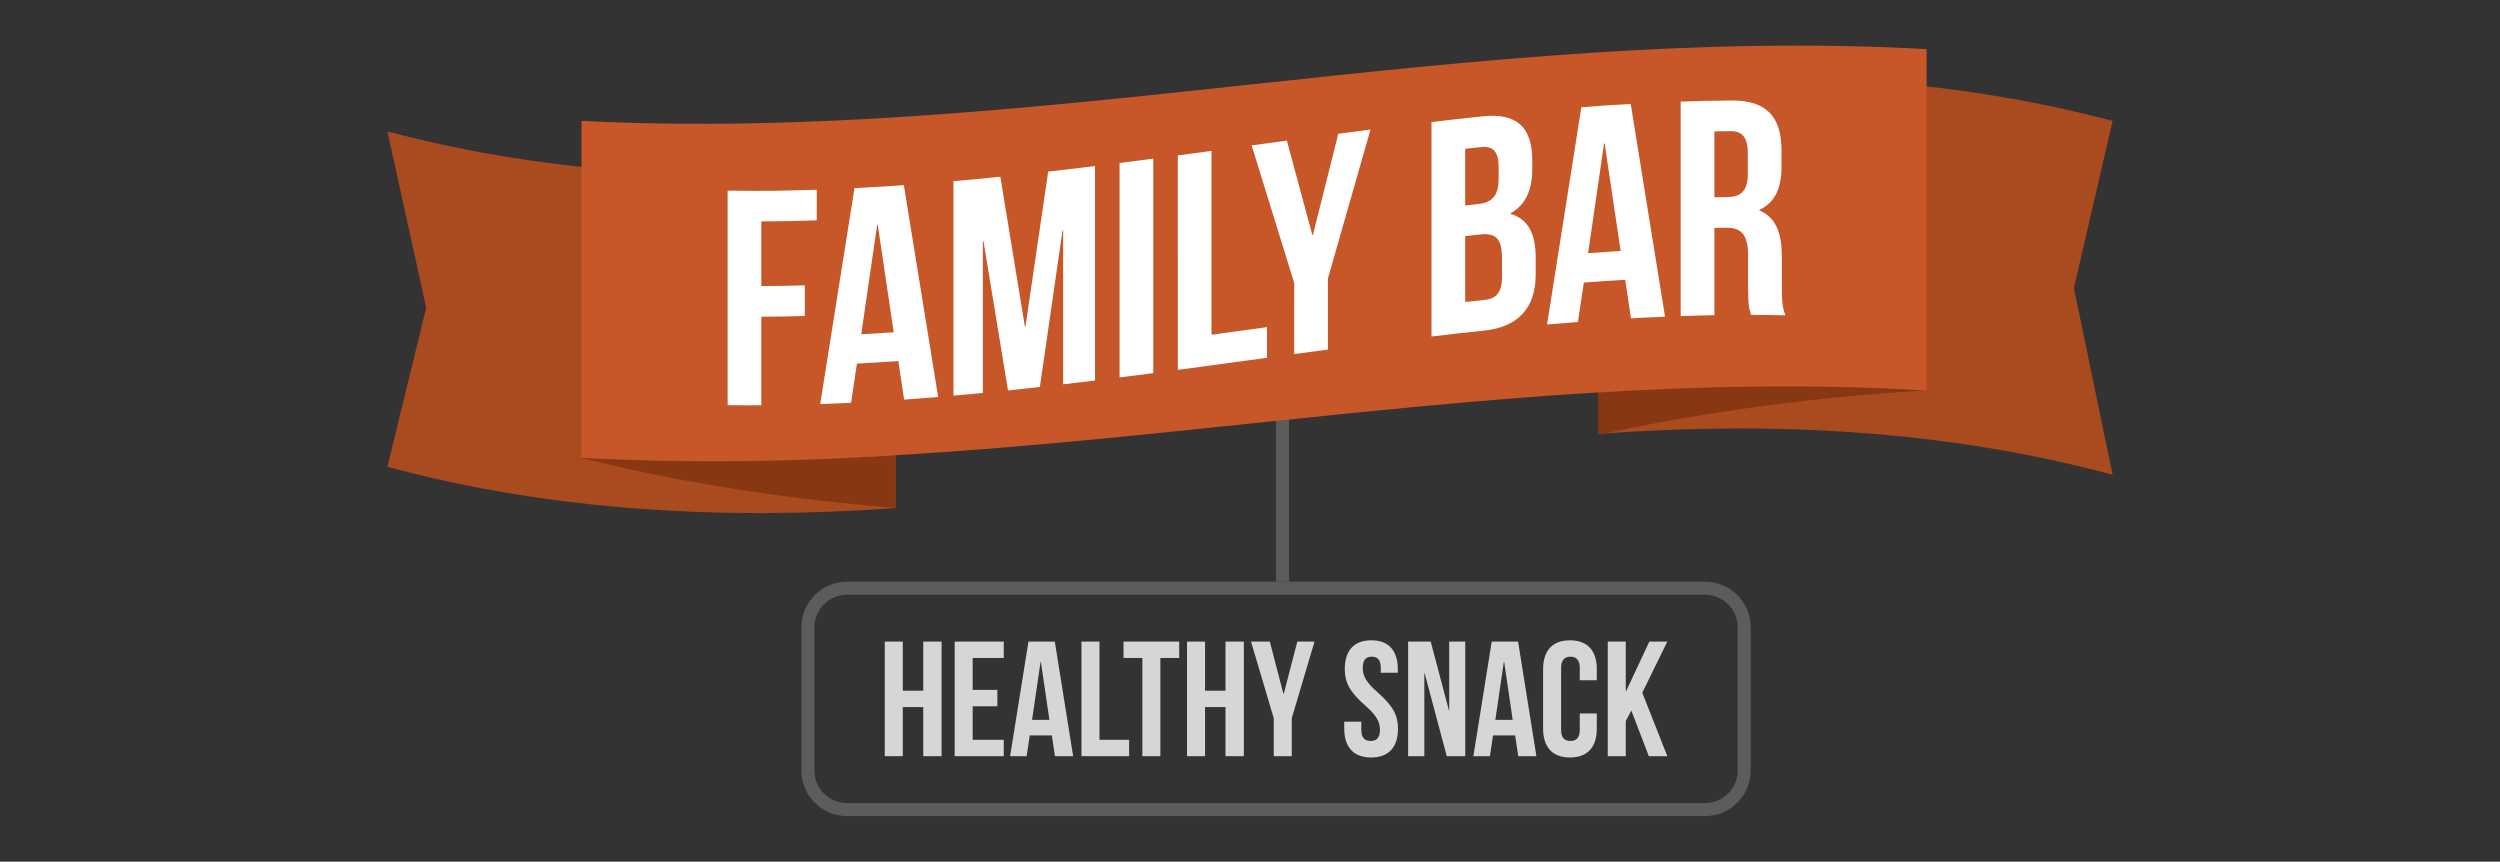 <?xml version="1.0" encoding="utf-8"?>
<!-- Generator: Adobe Illustrator 16.0.0, SVG Export Plug-In . SVG Version: 6.00 Build 0)  -->
<!DOCTYPE svg PUBLIC "-//W3C//DTD SVG 1.1//EN" "http://www.w3.org/Graphics/SVG/1.1/DTD/svg11.dtd">
<svg version="1.1" id="Layer_1" xmlns="http://www.w3.org/2000/svg" xmlns:xlink="http://www.w3.org/1999/xlink" x="0px" y="0px"
	 width="183.75px" height="63.334px" viewBox="0 0 183.75 63.334" enable-background="new 0 0 183.75 63.334" xml:space="preserve">
<rect x="0" y="0" width="183.75" height="63.334" fill="#333333" stroke="none"/>
<g>
	<g opacity="0.2">
		<g>
			<rect x="93.789" y="28.401" fill="#FFFFFF" width="0.957" height="14.354"/>
		</g>
		<g>
			<path fill="#FFFFFF" d="M125.326,59.981H62.25c-1.846,0-3.349-1.502-3.349-3.35V46.105c0-1.847,1.503-3.35,3.349-3.35h63.077
				c1.848,0,3.35,1.503,3.35,3.35v10.526C128.676,58.479,127.174,59.981,125.326,59.981z M62.251,43.713
				c-1.319,0-2.392,1.073-2.392,2.393v10.526c0,1.32,1.072,2.393,2.392,2.393h63.075c1.322,0,2.393-1.072,2.393-2.393V46.105
				c0-1.319-1.07-2.393-2.393-2.393H62.251z"/>
		</g>
	</g>
	<path fill="#AA4A1F" d="M28.473,34.311c12.161,3.279,24.852,3.929,37.37,3.032c0-4.972,0-7.455,0-12.428c0-4.97,0-7.454,0-12.425
		c-12.509,0.955-25.2,0.396-37.37-2.831c1.142,5.203,1.713,7.795,2.853,12.957C30.186,27.314,29.613,29.653,28.473,34.311z"/>
	<path fill="#873812" d="M42.738,33.65c7.605,1.927,15.503,3.068,23.105,3.692c0-1.368,0-2.515,0-3.885
		C58.241,33.979,50.805,34.071,42.738,33.65z"/>
	<path fill="#AA4A1F" d="M155.277,34.896c-12.297-3.312-25.121-3.946-37.777-3.007c0-5.163,0-7.742,0-12.9c0-5.16,0-7.739,0-12.899
		c12.641-0.993,25.477-0.461,37.777,2.798c-1.139,4.894-1.707,7.349-2.846,12.282C153.57,26.64,154.141,29.386,155.277,34.896z"/>
	<path fill="#873812" d="M141.604,28.703c-7.576,0.395-16.527,1.566-24.104,3.258c0-1.424,0-2.135,0-3.56
		C125.076,27.897,134.025,27.903,141.604,28.703z"/>
	<path fill="#C75629" d="M141.604,28.703c-33.26-2.008-65.61,6.762-98.866,4.93c0-4.95,0-7.424,0-12.375c0-4.948,0-7.423,0-12.375
		c33.258,1.688,65.606-7.126,98.866-5.272c0,5.181,0,6.953,0,12.136C141.604,20.928,141.604,23.52,141.604,28.703z"/>
	<g>
		<path fill="#FFFFFF" d="M55.957,21.026c1.277-0.006,1.919-0.019,3.198-0.053c0,0.9,0,1.351,0,2.253
			c-1.279,0.034-1.921,0.045-3.198,0.053c0,2.604,0,3.905,0,6.51c-0.992,0.005-1.485,0.004-2.477-0.011c0-6.307,0-9.459,0-15.767
			c2.621,0.037,3.933,0.02,6.553-0.068c0,0.901,0,1.352,0,2.252c-1.631,0.055-2.446,0.071-4.076,0.079
			C55.957,18.176,55.957,19.126,55.957,21.026z"/>
		<path fill="#FFFFFF" d="M68.955,29.18c-1,0.082-1.502,0.121-2.502,0.191c-0.172-1.133-0.257-1.698-0.427-2.831
			c-1.219,0.082-1.825,0.12-3.042,0.183c-0.171,1.153-0.257,1.729-0.429,2.882c-0.909,0.043-1.361,0.062-2.271,0.095
			c1.01-6.341,1.513-9.516,2.521-15.874c1.45-0.072,2.177-0.116,3.628-0.219C67.441,19.845,67.946,22.958,68.955,29.18z
			 M63.302,24.568c0.955-0.052,1.43-0.081,2.386-0.145c-0.469-3.156-0.703-4.736-1.172-7.897c-0.019,0.001-0.026,0.001-0.045,0.002
			C64.003,19.746,63.77,21.354,63.302,24.568z"/>
		<path fill="#FFFFFF" d="M75.328,23.993c0.019-0.002,0.028-0.002,0.045-0.004c0.668-4.55,1-6.825,1.668-11.378
			c1.377-0.157,2.064-0.237,3.444-0.408c0,6.305,0,9.458,0,15.763c-0.938,0.115-1.406,0.174-2.344,0.282c0-4.522,0-6.783,0-11.307
			c-0.019,0.003-0.026,0.003-0.045,0.005c-0.667,4.601-0.998,6.899-1.665,11.497c-0.938,0.105-1.403,0.156-2.342,0.254
			c-0.721-4.384-1.08-6.576-1.803-10.966c-0.019,0.001-0.026,0.001-0.045,0.003c0,4.459,0,6.688,0,11.146
			c-0.865,0.085-1.295,0.125-2.16,0.201c0-6.307,0-9.458,0-15.765c1.381-0.121,2.067-0.188,3.444-0.328
			C74.25,17.396,74.607,19.595,75.328,23.993z"/>
		<path fill="#FFFFFF" d="M82.288,11.979c0.991-0.126,1.487-0.189,2.479-0.32c0,6.306,0,9.458,0,15.765
			c-0.989,0.129-1.485,0.193-2.479,0.319C82.288,21.438,82.288,18.284,82.288,11.979z"/>
		<path fill="#FFFFFF" d="M86.57,11.42c0.988-0.133,1.482-0.197,2.477-0.332c0,5.404-0.001,8.106-0.001,13.512
			c1.63-0.221,2.443-0.333,4.076-0.555c0,0.901,0,1.352,0,2.253c-2.622,0.355-3.932,0.538-6.551,0.887
			C86.57,20.879,86.57,17.726,86.57,11.42z"/>
		<path fill="#FFFFFF" d="M95.125,20.801c-1.252-4.047-1.879-6.068-3.131-10.114c1.036-0.141,1.555-0.211,2.592-0.353
			c0.748,2.772,1.121,4.161,1.869,6.935c0.018-0.003,0.025-0.006,0.045-0.009c0.748-2.974,1.119-4.46,1.865-7.432
			c0.947-0.124,1.424-0.186,2.369-0.307c-1.254,4.376-1.881,6.564-3.133,10.947c0,2.09,0,3.136,0,5.226
			c-0.99,0.131-1.484,0.198-2.479,0.332C95.125,23.937,95.125,22.891,95.125,20.801z"/>
		<path fill="#FFFFFF" d="M112.623,11.81c0,0.224,0,0.336,0,0.562c0,1.62-0.49,2.679-1.594,3.306c0,0.019,0,0.027,0,0.045
			c1.326,0.386,1.844,1.514,1.844,3.18c0,0.515,0,0.77,0,1.283c0,2.434-1.285,3.848-3.762,4.11c-1.561,0.165-2.34,0.253-3.896,0.438
			c0-6.306,0-9.459,0-15.764c1.494-0.177,2.244-0.261,3.74-0.419C111.523,8.276,112.623,9.377,112.623,11.81z M107.693,10.938
			c0,1.666,0,2.498,0,4.166c0.389-0.043,0.582-0.063,0.971-0.105c0.924-0.1,1.486-0.561,1.486-1.822c0-0.352,0-0.525,0-0.877
			c0-1.126-0.387-1.584-1.264-1.49C108.41,10.858,108.172,10.884,107.693,10.938z M107.693,17.356c0,1.937,0,2.903,0,4.84
			c0.566-0.062,0.85-0.091,1.418-0.151c0.834-0.088,1.285-0.518,1.285-1.688c0-0.551,0-0.826,0-1.375c0-1.465-0.473-1.869-1.6-1.749
			C108.355,17.282,108.137,17.307,107.693,17.356z"/>
		<path fill="#FFFFFF" d="M122.381,23.278c-1,0.041-1.502,0.066-2.502,0.123c-0.172-1.134-0.256-1.701-0.428-2.836
			c-1.219,0.072-1.824,0.112-3.041,0.204c-0.172,1.157-0.258,1.736-0.43,2.894c-0.91,0.069-1.361,0.107-2.271,0.188
			c1.01-6.396,1.514-9.587,2.52-15.971c1.451-0.109,2.182-0.158,3.629-0.24C120.867,13.887,121.371,17.013,122.381,23.278z
			 M116.727,18.605c0.955-0.069,1.432-0.102,2.389-0.16c-0.469-3.161-0.703-4.739-1.174-7.896c-0.018,0.001-0.025,0.003-0.045,0.004
			C117.43,13.771,117.197,15.383,116.727,18.605z"/>
		<path fill="#FFFFFF" d="M128.713,23.148c-0.139-0.404-0.23-0.654-0.23-1.938c0-0.991,0-1.486,0-2.478
			c0-1.464-0.494-2.009-1.619-1.995c-0.344,0.003-0.514,0.007-0.855,0.013c0,2.567,0,3.851,0,6.417
			c-0.99,0.019-1.488,0.032-2.479,0.066c0-6.306,0-9.459,0-15.764c1.496-0.052,2.244-0.069,3.74-0.083
			c2.566-0.023,3.67,1.212,3.67,3.645c0,0.495,0,0.743,0,1.239c0,1.62-0.518,2.642-1.621,3.153c0,0.019,0,0.026,0,0.045
			c1.238,0.526,1.646,1.709,1.646,3.354c0,0.973,0,1.46,0,2.434c0,0.767,0.021,1.327,0.27,1.919
			C130.225,23.154,129.721,23.15,128.713,23.148z M126.008,9.657c0,1.937,0,2.906,0,4.842c0.389-0.007,0.582-0.009,0.969-0.014
			c0.924-0.01,1.486-0.413,1.486-1.674c0-0.622,0-0.935,0-1.556c0-1.126-0.385-1.624-1.262-1.614
			C126.723,9.645,126.484,9.649,126.008,9.657z"/>
	</g>
	<g opacity="0.8">
		<path fill="#FFFFFF" d="M66.354,55.58h-1.323v-8.422h1.323v3.609h1.505v-3.609h1.347v8.422h-1.347v-3.609h-1.505V55.58z"/>
		<path fill="#FFFFFF" d="M71.491,50.707h1.816v1.204h-1.816v2.466h2.285v1.203h-3.608v-8.422h3.608v1.203h-2.285V50.707z"/>
		<path fill="#FFFFFF" d="M78.876,55.58h-1.336l-0.229-1.528h-1.624l-0.229,1.528h-1.215l1.349-8.422h1.937L78.876,55.58z
			 M75.856,52.909h1.275l-0.625-4.259h-0.024L75.856,52.909z"/>
		<path fill="#FFFFFF" d="M79.489,47.158h1.323v7.219h2.177v1.203h-3.5V47.158z"/>
		<path fill="#FFFFFF" d="M82.58,47.158h4.091v1.203h-1.384v7.219h-1.323v-7.219H82.58V47.158z"/>
		<path fill="#FFFFFF" d="M88.57,55.58h-1.323v-8.422h1.323v3.609h1.504v-3.609h1.348v8.422h-1.348v-3.609H88.57V55.58z"/>
		<path fill="#FFFFFF" d="M93.621,52.789l-1.672-5.631h1.383l1,3.838h0.023l0.998-3.838h1.264l-1.672,5.631v2.791h-1.324V52.789z"/>
		<path fill="#FFFFFF" d="M100.791,47.062c1.287,0,1.949,0.77,1.949,2.117v0.265h-1.252v-0.35c0-0.601-0.24-0.829-0.662-0.829
			c-0.42,0-0.662,0.229-0.662,0.829c0,0.614,0.266,1.071,1.131,1.829c1.107,0.975,1.457,1.673,1.457,2.635
			c0,1.348-0.674,2.117-1.973,2.117c-1.301,0-1.975-0.77-1.975-2.117v-0.517h1.252v0.601c0,0.602,0.264,0.818,0.686,0.818
			s0.686-0.217,0.686-0.818c0-0.613-0.264-1.07-1.131-1.828c-1.107-0.975-1.455-1.673-1.455-2.635
			C98.842,47.832,99.504,47.062,100.791,47.062z"/>
		<path fill="#FFFFFF" d="M104.711,49.48h-0.023v6.1h-1.191v-8.422h1.66l1.336,5.041h0.023v-5.041h1.18v8.422h-1.359L104.711,49.48z
			"/>
		<path fill="#FFFFFF" d="M112.926,55.58h-1.334l-0.229-1.528h-1.625l-0.229,1.528h-1.215l1.348-8.422h1.938L112.926,55.58z
			 M109.908,52.909h1.275l-0.627-4.259h-0.023L109.908,52.909z"/>
		<path fill="#FFFFFF" d="M117.365,52.44v1.118c0,1.348-0.674,2.117-1.973,2.117c-1.301,0-1.973-0.77-1.973-2.117V49.18
			c0-1.348,0.672-2.117,1.973-2.117c1.299,0,1.973,0.77,1.973,2.117v0.817h-1.252v-0.902c0-0.601-0.264-0.829-0.686-0.829
			c-0.42,0-0.686,0.229-0.686,0.829v4.548c0,0.602,0.266,0.818,0.686,0.818c0.422,0,0.686-0.217,0.686-0.818V52.44H117.365z"/>
		<path fill="#FFFFFF" d="M119.902,52.224l-0.408,0.77v2.587h-1.324v-8.422h1.324v3.646h0.023l1.709-3.646h1.322l-1.84,3.754
			l1.84,4.668h-1.359L119.902,52.224z"/>
	</g>
</g>
</svg>
